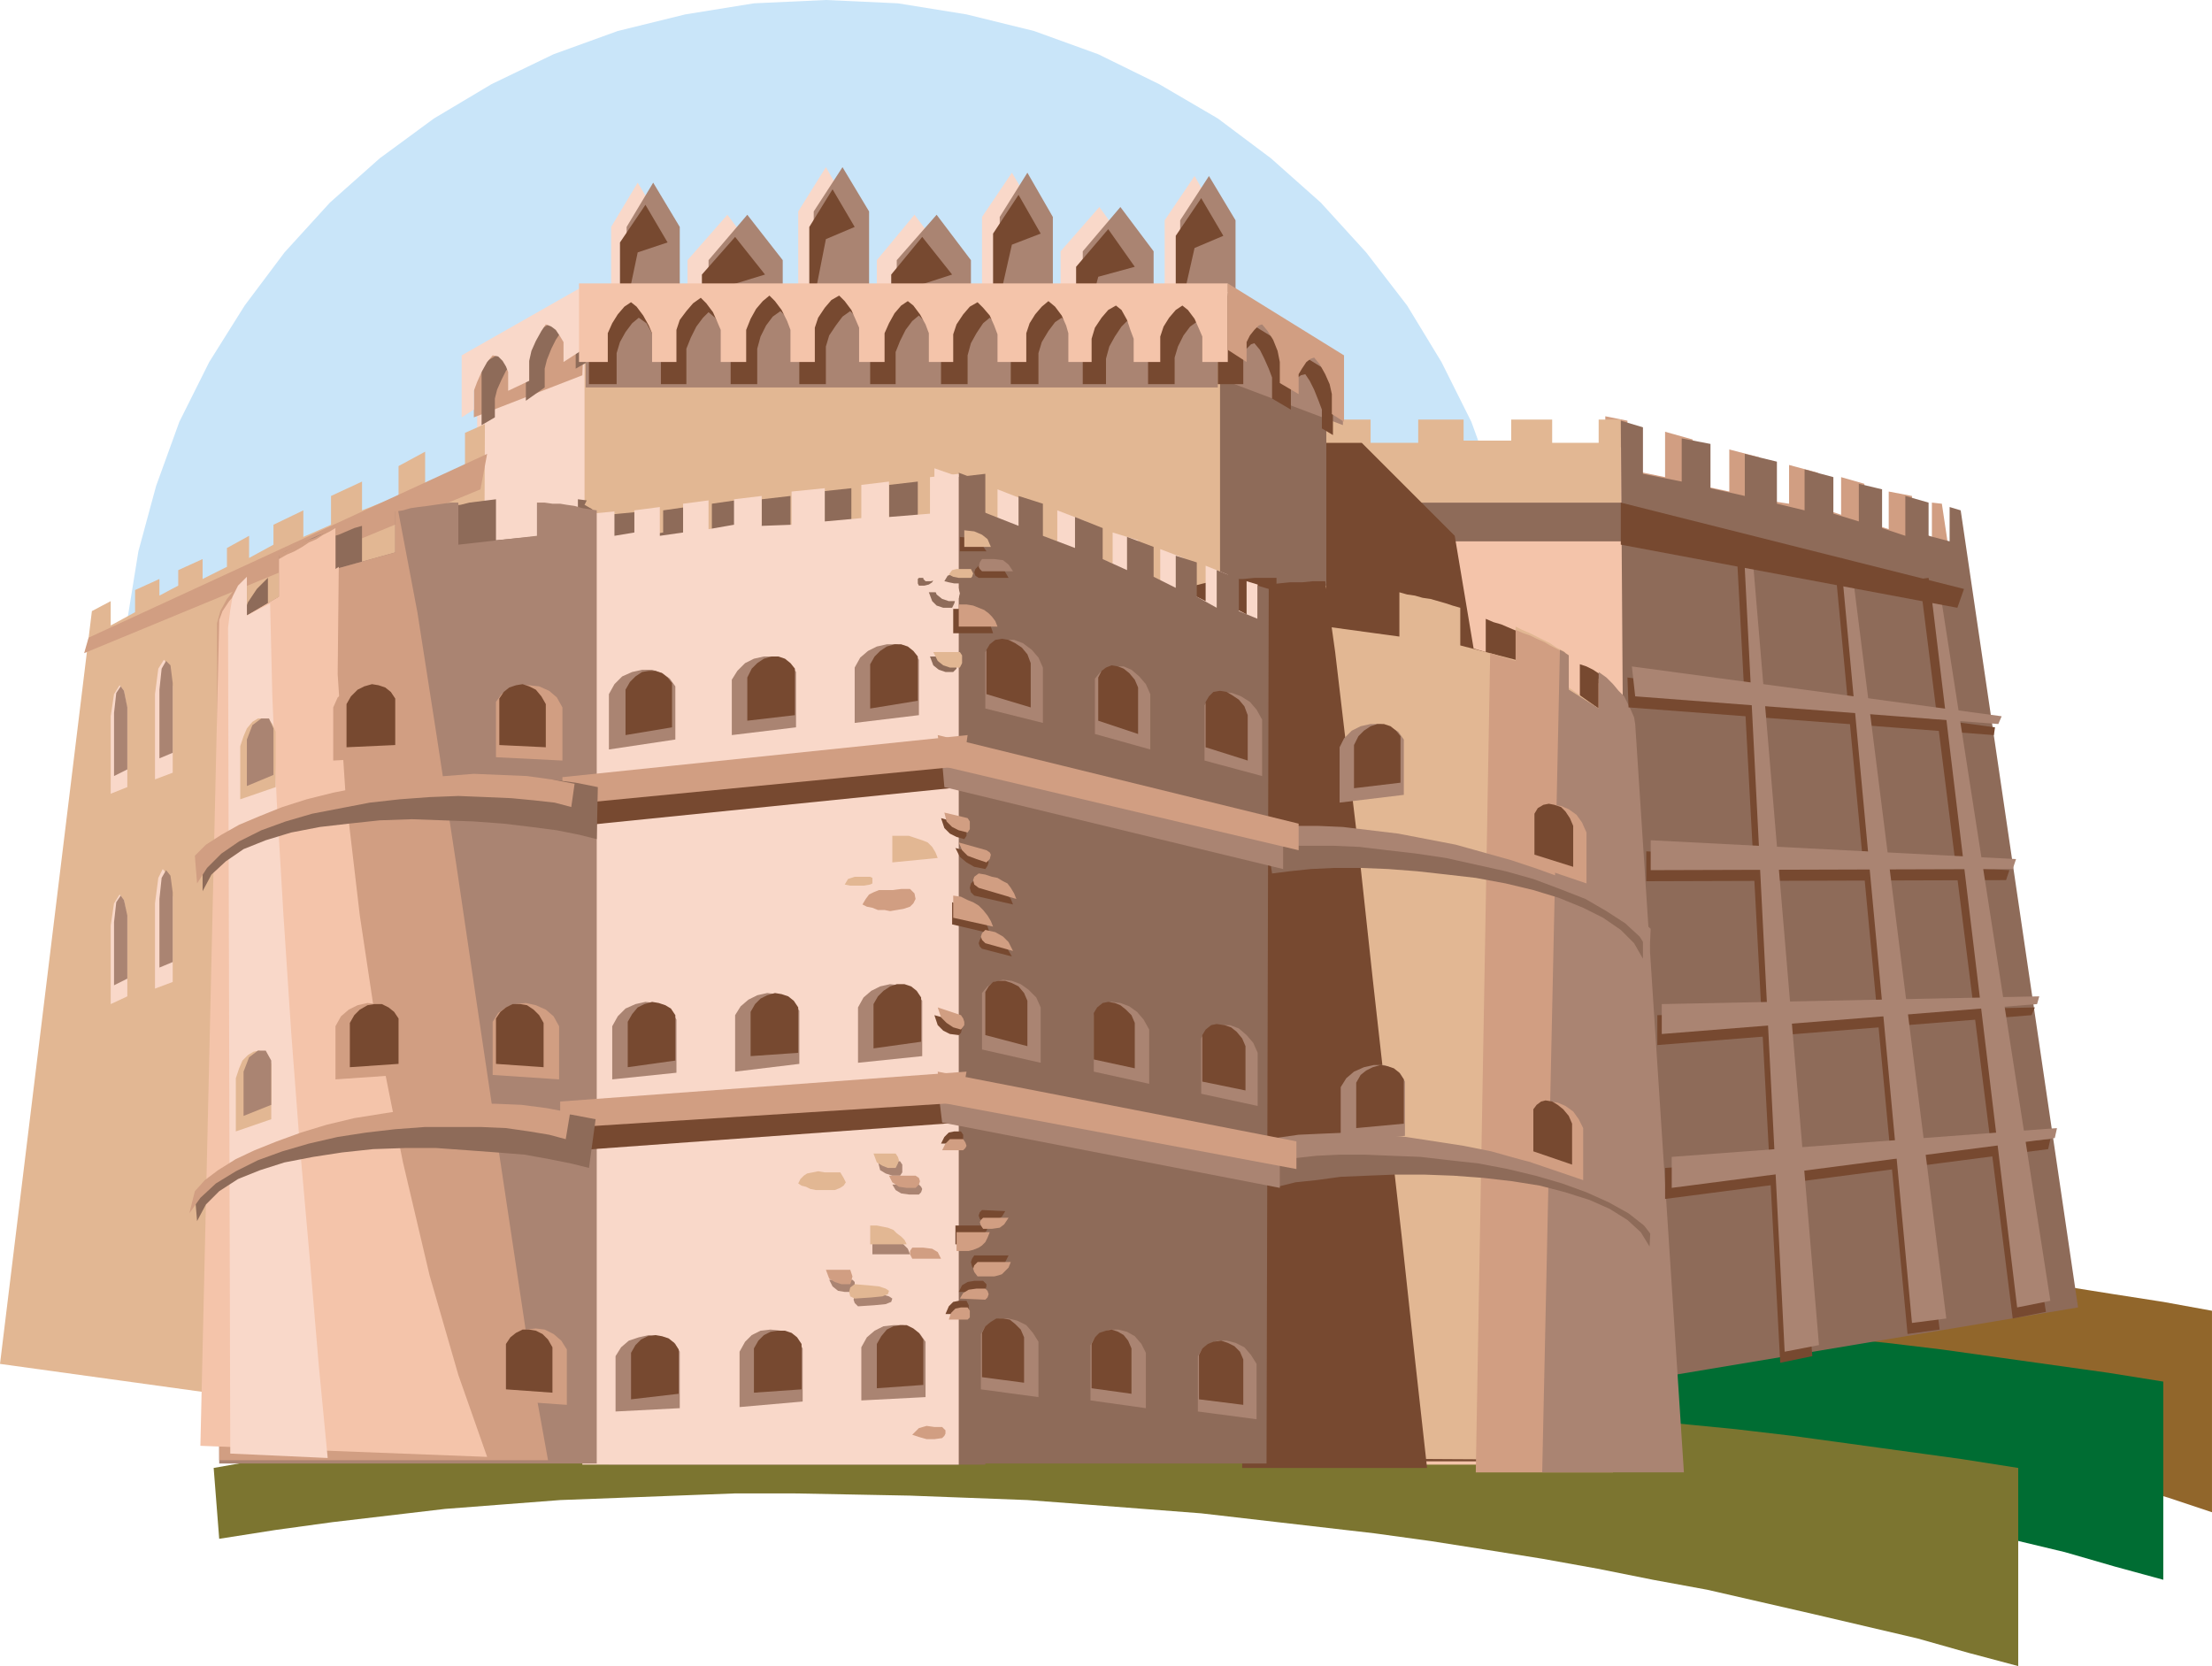 <svg xmlns="http://www.w3.org/2000/svg" fill-rule="evenodd" height="144.48" preserveAspectRatio="none" stroke-linecap="round" viewBox="0 0 1998 1505" width="1.998in"><style>.pen1{stroke:none}.brush5{fill:#d19e82}.brush7{fill:#f9d8c9}.brush8{fill:#aa8472}.brush9{fill:#774930}.brush10{fill:#e2b793}.brush11{fill:#f4c4aa}.brush12{fill:#8e6b59}</style><path class="pen1" style="fill:#91662b" d="m1998 1366-39-13-40-12-41-12-41-11-42-11-42-11-43-10-43-9-43-9-44-8-45-8-44-7-45-7-46-5-45-6-46-4-46-4-45-4-46-2-46-2-46-1h-92l-46 1-46 2-45 3-46 4-45 4-45 6-44 6-44 7-44 8-4-67 44-9 45-9 44-7 44-7 44-7 45-6 44-5 44-4 45-4 44-4 44-2 45-3 44-1 44-1 45-1 44 1h44l45 1 44 2 45 2 44 3 44 3 45 4 44 4 44 5 45 5 44 6 45 6 44 6 44 7 45 7 44 8v182z"/><path class="pen1" style="fill:#006d33" d="m1954 1427-44-12-45-13-46-11-46-11-47-11-47-11-48-9-49-10-49-9-49-8-50-8-51-7-50-6-51-6-51-6-51-4-52-4-51-4-52-2-52-2-52-1-52-1h-51l-52 2-51 2-52 2-51 4-51 4-50 6-51 6-49 7-50 8-5-64 50-9 50-9 50-8 50-7 49-6 50-6 50-5 50-5 50-4 50-3 50-3 50-2 50-2 49-1h100l50 1 50 1 50 1 50 3 50 3 50 3 50 4 50 4 50 5 50 5 50 5 50 6 50 7 50 7 50 7 50 8v179z"/><path class="pen1" style="fill:#7c7530" d="m1823 1505-45-12-46-13-47-11-47-11-48-11-48-11-49-9-50-10-50-9-50-8-51-8-51-7-52-6-52-6-52-6-52-4-52-4-53-4-53-2-53-2-52-1-53-1h-53l-53 2-52 2-53 2-52 4-52 4-51 6-51 6-51 7-51 8-5-64 51-9 51-9 51-8 51-7 51-6 50-6 51-5 51-5 51-4 51-3 51-3 51-2 51-2 51-1h102l51 1 50 1 51 1 51 3 51 3 51 3 51 4 51 4 51 5 51 5 51 5 51 6 51 7 51 7 51 7 51 8v179z"/><path class="pen1 brush5" d="m1754 455-9-1v31l-18-7v-30l-21-4v34l-22-7v-34l-21-6v34l-21-7v-31l-26-7v35l-27-4v-38l-27-7v38l-33-7v-40l-25-7v41l-34-7v-44l-20-4 4 869 408-70-108-720z"/><path class="pen1" style="fill:#c9e5f9" d="m746 0 65 3 62 10 61 15 58 21 55 27 53 31 48 36 45 40 41 45 37 48 31 51 27 54 21 58 16 59 10 62 3 63-3 63-10 62-16 59-21 57-27 55-31 51-37 48-41 44-45 40-48 36-53 32-55 26-58 21-61 15-62 10-65 3-65-3-62-10-61-15-58-21-56-26-52-32-49-36-45-40-41-44-36-48-32-51-27-55-21-57-16-59-10-62-3-63 3-63 10-62 16-59 21-58 27-54 32-51 36-48 41-45 45-40 49-36 52-31 56-27 58-21 61-15 62-10 65-3z"/><path class="pen1 brush7" d="m552 205 24-40 24 40v99h-48v-99z"/><path class="pen1 brush8" d="m566 205 24-40 24 40v101h-48V205z"/><path class="pen1 brush9" d="m560 219 23-34 20 34-27 9-16 76v-85z"/><path class="pen1 brush7" d="m887 196 27-40 24 40v100h-51V196z"/><path class="pen1 brush8" d="m903 196 25-40 23 40v100h-48V196z"/><path class="pen1 brush9" d="m897 211 23-35 20 35-26 10-17 75v-85z"/><path class="pen1 brush7" d="m721 191 25-40 23 40v101h-48V191z"/><path class="pen1 brush8" d="m735 191 26-40 24 40v101h-50V191z"/><path class="pen1 brush9" d="m731 205 21-34 20 34-26 11-15 76v-87z"/><path class="pen1 brush7" d="m1052 199 27-40 23 40v100h-50V199z"/><path class="pen1 brush8" d="m1066 199 26-40 24 40v100h-50V199z"/><path class="pen1 brush9" d="m1062 213 23-34 20 34-26 11-17 75v-86z"/><path class="pen1 brush7" d="m621 235 36-41 31 41v100h-67V235z"/><path class="pen1 brush8" d="m640 235 35-41 32 41v100h-67V235z"/><path class="pen1 brush9" d="m634 248 30-34 27 34-36 11-21 76v-87z"/><path class="pen1 brush7" d="m958 227 35-40 29 40v100h-64V227z"/><path class="pen1 brush8" d="m978 227 34-40 30 40v100h-64V227z"/><path class="pen1 brush9" d="m972 241 29-34 24 34-33 9-20 77v-86z"/><path class="pen1 brush7" d="m792 235 34-41 31 41v100h-65V235z"/><path class="pen1 brush8" d="m810 235 36-41 31 41v100h-67V235z"/><path class="pen1 brush9" d="m805 248 28-34 27 34-34 11-21 76v-87z"/><path class="pen1 brush10" d="M526 264h584v920H526V264z"/><path class="pen1 brush11" d="M1171 404h299v919h-299V404z"/><path class="pen1 brush12" d="M1180 454h287v35h-287v-35z"/><path class="pen1 brush10" d="M1177 379h61v21h43v-21h41v19h43v-19h37v21h42v-21h20v75h-287v-75z"/><path class="pen1 brush9" d="M1156 400h74l84 84 140 836h-298V400z"/><path class="pen1 brush7" d="m431 321 97-54v920h-97V321z"/><path class="pen1 brush5" d="m428 316 101-55-3 78-98 38v-61z"/><path class="pen1 brush12" d="m1198 315-96-54v926h96V315zm573 146-10-3v31l-19-5v-30l-21-6v36l-21-7v-35l-21-5v34l-23-7v-33l-26-7v37l-25-6v-38l-29-7v38l-31-7v-40l-26-5v39l-35-7v-42l-20-6 6 869 407-68-106-720z"/><path class="pen1 brush10" d="m83 552 17-9v22l22-12v-20l22-10v15l17-9v-14l22-10v18l22-11v-17l20-11v20l22-12v-18l27-13v24l25-11v-26l28-13v26l33-13v-27l24-13v29l36-13v-33l18-8-4 909-434-60 83-680z"/><path class="pen1 brush9" d="m1079 529 8-2 9-2 9-1 9-1h9l10-1h20v37l72 7v-37l8 1 7 1 8 1 8 2 8 1 8 2 7 1 8 2v33l55 16v-30l7 3 7 2 7 3 7 3 7 3 6 3 7 3 6 4v30l31 17v-30l6 2 6 3 6 4 5 3 4 5 4 4 2 5 1 5-8 669h-380l6-771z"/><path class="pen1 brush10" d="m1133 535 8-1 7-1 8-1 8-1 8-1h9l8-1h9v37l66 9v-40l7 2 7 1 7 2 7 1 7 2 7 2 6 2 7 2v34l50 13v-30l6 3 7 3 6 3 6 3 6 3 6 4 6 3 5 4v29l27 19v-27l10 11 7 11 6 12 3 11-3 661-338-2 4-782z"/><path class="pen1 brush5" d="m1369 569 7 3 6 2 6 3 7 3 5 3 6 3 6 3 5 4v30l27 17v-23l5 8 4 7 3 9 2 9-1 680h-124l13-740 23 7v-28z"/><path class="pen1 brush8" d="m1409 587 2 1 2 1 1 1 3 2v31l27 17v-33l7 5 6 6 5 6 5 5 3 6 3 6 3 7 1 6 44 676h-128l16-743z"/><path class="pen1 brush9" d="m1117 533 9-2 9-1 10-2 10-1 10-1h11l10-1h11l9 64 10 85 12 100 12 111 13 116 13 115 12 111 11 99h-167l-5-793z"/><path class="pen1 brush5" d="M440 410 80 576l-4 14 358-148 6-32z"/><path class="pen1 brush12" d="m1143 749 21-1h22l23 1 25 3 25 4 26 4 25 6 25 7 25 8 23 8 22 9 21 9 18 9 16 10 14 10 10 10v20l-8-14-12-12-16-11-18-9-22-9-23-7-25-6-27-5-26-3-27-3-26-2-25-1h-24l-21 1-19 2-16 2-6-40zm7 283 20-3 23-2h23l25 1 25 3 25 3 26 4 25 5 24 7 24 6 22 8 21 7 18 9 16 8 14 9 10 9-1 20-8-13-12-11-16-10-18-8-22-7-23-6-25-4-26-3-27-2-27-1h-26l-25 1-24 1-22 3-19 2-16 4-4-40z"/><path class="pen1 brush8" d="m1147 748 20-2h23l23 1 25 3 25 3 26 5 26 5 25 7 25 7 24 8 22 8 21 9 19 9 16 9 14 10 10 9-1 21-9-14-13-12-17-11-19-11-23-9-24-9-25-7-27-6-27-6-27-4-26-3-25-3-23-1h-40l-15 2-3-18zm5 280 21-3 22-1 24-1 25 2 26 2 26 4 26 4 25 5 25 7 23 6 22 8 20 8 18 8 15 8 12 9 9 9 4 17-10-13-14-11-18-10-20-9-22-8-24-7-25-6-26-5-27-3-26-3-26-1-24-1h-23l-21 1-18 2-15 3-4-21z"/><path class="pen1 brush7" d="m844 423 23 8v27l34 11v-27l23 9v27l31 11v-28l26 10v28l24 10v-28l23 7v27l20 10v-29l21 8v29l20 10v-32l20 8v27l17 9v-30l10 3-1 788H844V423z"/><path class="pen1 brush12" d="m866 427 21 8v27l33 13v-27l22 7v29l29 11v-28l25 10v28l22 10v-30l24 9v27l20 10v-29l19 6v31l18 10v-34l20 8v29l17 7v-30l10 3-2 790H866V427z"/><path class="pen1 brush12" d="m890 428-26 3v33l-35 3v-32l-26 3v30l-34 3v-30l-28 3v30l-27 1v-27l-26 3v23l-24 4v-26l-21 3v26l-23 3v-26l-21 3v20l-19 3v-22l-31 3 1 858h340V428z"/><path class="pen1 brush7" d="m866 428-26 3v33l-37 3v-32l-25 3v30l-33 3v-30l-30 3v30l-27 1v-27l-25 3v23l-23 4v-26l-23 3v26l-21 3v-26l-23 3v20l-18 3v-22l-32 3 3 858h340V428z"/><path class="pen1 brush12" d="m535 460-7-4 1-2 1-2-8-1v30l-74 7v-37l-8 1-8 1-8 1-8 2-8 1-8 1-8 2-8 1v35l-57 16v-37l-7 2-7 3-7 3-7 2-7 3-6 3-6 4-6 3v38l-32 17v-31l-10 10-8 12-5 13-4 13 2 745h318V460z"/><path class="pen1 brush8" d="m539 461-6-1-7-1-7-2-7-1-6-1h-7l-7-1h-7v30l-71 8v-38h-7l-7 1-7 1-7 1-8 1-7 1-7 2-7 1v37l-54 15v-36l-7 3-7 2-7 3-6 3-6 3-6 3-6 3-6 4v37l-29 17v-31l-9 11-8 12-5 12-3 13v749h341V461z"/><path class="pen1 brush5" d="M359 458h-1l-1 1v40l-54 15v-36l-6 2-7 3-6 3-6 2-7 3-6 3-7 4-6 3v38l-29 17v-35l-10 10-8 10-6 11-3 11 2 756h297l-15-83-15-100-17-113-18-121-18-122-18-118-17-109-18-95z"/><path class="pen1 brush11" d="m303 477-5 3-6 3-6 4-7 3-6 4-7 4-7 3-7 4v34l-29 17v-30l-9 9-7 8-6 9-3 8-17 746 259 10-26-74-26-90-24-102-22-110-17-113-13-111-7-107 1-97-3 2v-37z"/><path class="pen1 brush7" d="m223 521-8 8-5 10-2 12-2 16 2 746 88 4-8-83-8-95-9-102-8-105-7-106-6-102-4-95-2-84-21 11v-35z"/><path class="pen1 brush9" d="m873 678-350 40v28l345-35 5-33zm-3 303-348 31v27l345-25 3-33z"/><path class="pen1 brush8" d="m850 677 309 81v27l-306-74-3-34zm-3 304 309 65v27l-305-59-4-33z"/><path class="pen1 brush5" d="m874 664-366 38v25l362-35 4-28zm-1 304-367 27v24l362-23 5-28z"/><path class="pen1 brush5" d="m847 664 326 80v24l-322-76-4-28zm0 304 324 63v25l-321-60-3-28z"/><path class="pen1 brush12" d="m540 711-20-4-23-3-24-1h-26l-26 2-27 2-27 4-26 5-27 6-25 7-23 7-22 8-19 9-17 9-14 10-11 10v23l8-15 13-12 16-11 20-8 23-7 26-5 26-3 28-3 29-1 28 1 28 1 27 2 25 3 23 3 20 4 16 4 1-47zm-2 300-21-4-23-3-25-1h-26l-26 1-28 3-27 3-27 5-26 6-26 6-24 7-22 8-19 9-17 9-14 9-11 10 2 24 8-15 12-12 17-11 20-8 22-7 26-5 26-4 28-3 29-1h28l28 2 27 2 25 2 22 4 20 4 16 4 6-44z"/><path class="pen1 brush5" d="m519 708-21-4-22-3-24-1-24-1-26 2-25 2-26 3-25 5-25 5-24 6-22 7-20 8-19 8-16 9-14 9-10 10 2 25 9-14 13-13 16-11 20-10 22-8 24-7 26-5 26-5 27-3 27-2 26-1 25 1 23 1 21 2 18 2 15 4 3-21zm-4 297-21-4-23-3-24-1h-25l-26 2-25 3-26 4-25 4-25 6-23 7-22 8-20 8-17 8-16 10-12 9-9 10-5 20 10-14 14-13 18-11 20-10 22-8 24-7 26-6 26-4 26-3 27-2h50l23 1 21 3 18 3 15 4 4-24z"/><path class="pen1 brush12" d="m435 329 101-60v55l-16 9v-17l-2-5-3-5-4-4-5-1-4 6-4 8-4 10-2 8v17l-17 12v-18l-2-5-3-5-5-3-4-1-4 5-4 8-4 9-2 8v17l-12 7v-55z"/><path class="pen1 brush7" d="m417 321 109-62v57l-17 11v-18l-3-5-4-6-4-3-5-2-4 6-5 9-4 9-2 9v18l-19 9v-17l-2-5-3-5-4-4-5-1-5 6-5 9-4 9-3 8v17l-11 7v-56z"/><path class="pen1 brush8" d="m1213 324-101-54 3 77 98 37v-60z"/><path class="pen1 brush9" d="m1204 338-101-62v56l17 11v-19l2-4 4-5 4-4 3-1 5 6 4 8 4 9 3 8v19l17 10v-18l2-5 3-5 4-3 4-1 4 6 4 8 4 10 3 8v17l10 6v-55z"/><path class="pen1 brush8" d="M529 261h571v89H529v-89z"/><path class="pen1 brush9" d="M532 267h591v80h-23v-24l-3-9-4-10-6-9-5-5-7 5-6 8-5 10-3 10v24h-24v-23l-3-8-5-11-5-9-6-6-5 5-6 9-5 9-3 11v23h-21v-28l-3-8-5-10-5-9-6-5-6 4-6 8-6 10-3 10v28h-25v-26l-3-10-5-10-5-9-6-5-6 5-6 9-5 9-3 11v26h-24v-29l-3-8-5-10-6-9-6-6-6 5-6 8-5 10-4 10v29h-23v-34l-3-8-4-10-6-9-5-5-7 5-6 8-6 9-3 10v34h-24v-32l-2-9-5-10-5-10-5-5-7 5-6 8-5 10-3 11v32h-24v-32l-3-8-5-10-6-10-6-5-5 5-6 8-5 10-4 10v32h-23v-28l-3-8-5-10-5-9-7-5-6 5-6 8-5 9-3 10v28h-25v-80z"/><path class="pen1 brush11" d="M523 256h586v71h-23v-23l-3-7-4-9-6-8-5-4-6 4-6 7-5 8-3 9v23h-24v-21l-3-8-3-9-5-9-5-4-7 4-6 7-6 9-3 10v21h-21v-26l-2-7-4-9-6-8-6-5-6 5-6 7-5 8-3 9v26h-26v-25l-3-8-4-9-6-7-5-5-7 4-6 7-6 9-3 9v25h-22v-26l-3-8-5-9-6-8-5-4-6 4-6 7-5 9-4 9v26h-23v-31l-3-7-4-9-6-8-5-5-7 4-6 7-6 9-3 9v31h-22v-29l-3-8-5-10-6-8-5-5-6 5-6 7-5 9-4 10v29h-23v-29l-3-7-4-9-6-8-5-5-7 5-6 7-6 8-3 9v29h-22v-26l-3-7-5-9-6-8-5-4-6 4-6 7-5 8-4 9v26h-26v-71z"/><path class="pen1 brush5" d="m1214 321-105-65v60l17 11v-18l3-6 4-5 4-4 3-1 5 6 5 8 4 10 2 10v19l17 10v-18l3-5 4-6 4-3 3-1 5 6 5 9 4 9 2 9v18l11 7v-60z"/><path class="pen1 brush9" d="m1569 504 39 727 29-6-59-724-9 3z"/><path class="pen1 brush9" d="m1801 664-330-25-1-27 332 45-1 7zm11 131-325 1v-27l328 17-3 9zm23 122-338 27v-27l341-7-3 7zm15 121-346 45v-28l348-26-2 9z"/><path class="pen1 brush9" d="m1657 506 66 699 29-4-88-697-7 2zm77 17 84 668 30-6-106-663-8 1z"/><path class="pen1 brush8" d="m1575 494 37 727 31-6-61-724-7 3z"/><path class="pen1 brush8" d="m1805 654-328-25-3-27 334 45-3 7zm13 131-327 1v-27l330 17-3 9zm22 122-339 27v-27l341-7-2 7zm16 121-346 45v-28l348-26-2 9z"/><path class="pen1 brush8" d="m1664 519 63 676 31-4-85-675-9 3zm80 14 78 648 30-6-100-643-8 1z"/><path class="pen1 brush9" d="m1464 454 310 78-6 17-304-57v-38z"/><path class="pen1 brush8" d="m772 603 5-9 7-6 8-4 9-2h9l8 3 7 4 5 7v50l-58 7v-50z"/><path class="pen1 brush9" d="m786 600 4-7 5-5 6-4 7-2h6l6 2 5 4 4 5v40l-43 7v-40z"/><path class="pen1 brush8" d="m1210 675 4-8 7-7 8-4 9-2h9l9 3 7 4 5 7v50l-58 7v-50z"/><path class="pen1 brush9" d="m1223 673 4-8 5-5 6-4 6-2h6l6 2 5 4 4 5v42l-42 5v-39z"/><path class="pen1 brush8" d="m942 603-4-9-6-7-8-6-8-3h-8l-8 1-6 4-4 6v51l52 13v-50z"/><path class="pen1 brush9" d="m931 599-3-8-5-6-6-4-6-3-6-1-6 1-5 4-3 5v40l40 12v-40z"/><path class="pen1 brush8" d="m775 910 5-9 7-6 8-4 9-2 9 1 8 2 7 5 5 7v50l-58 6v-50z"/><path class="pen1 brush9" d="m789 907 4-7 5-5 6-4 6-2h7l6 2 5 4 4 6v40l-43 6v-40z"/><path class="pen1 brush8" d="m1211 982 5-8 7-6 9-4 9-2h9l8 3 7 5 4 7v49l-58 6v-50z"/><path class="pen1 brush9" d="m1225 978 4-7 5-4 6-3 7-2 6 1 6 2 5 4 4 6v40l-43 4v-41z"/><path class="pen1 brush8" d="m940 910-4-9-7-7-7-5-8-3-8-1-8 2-6 4-5 6v51l53 12v-50z"/><path class="pen1 brush9" d="m928 904-3-7-5-6-6-3-6-2h-6l-5 1-4 4-3 5v39l38 10v-41z"/><path class="pen1 brush8" d="m778 1217 5-9 7-6 8-4 9-1h9l8 3 7 5 5 7v50l-58 3v-48z"/><path class="pen1 brush9" d="m792 1214 4-7 5-6 6-3 6-1h6l6 3 5 4 4 6v41l-42 3v-40z"/><path class="pen1 brush8" d="m938 1212-5-8-6-7-8-4-8-2h-8l-7 3-6 4-4 7v50l52 7v-50z"/><path class="pen1 brush9" d="m925 1208-3-7-5-5-5-4-6-1h-6l-5 3-5 4-3 6v40l38 5v-41z"/><path class="pen1 brush8" d="m661 614 5-8 7-7 8-4 9-2h9l8 3 7 4 5 7v50l-58 7v-50z"/><path class="pen1 brush9" d="m675 612 4-8 5-5 6-4 7-2h6l6 2 5 4 4 5v42l-43 5v-39z"/><path class="pen1 brush8" d="m1039 627-4-9-6-7-7-6-7-3h-8l-7 1-6 4-5 6v50l50 14v-50z"/><path class="pen1 brush9" d="m1028 621-3-7-5-6-5-4-5-2-6-1-5 2-4 3-3 6v39l36 12v-42z"/><path class="pen1 brush8" d="m664 917 5-8 7-6 8-4 9-2 9 1 8 3 7 5 5 7v48l-58 7v-51z"/><path class="pen1 brush9" d="m678 914 4-7 5-5 6-3 7-2 6 1 6 2 5 4 4 6v41l-43 3v-40z"/><path class="pen1 brush8" d="m1038 930-5-9-6-7-7-5-8-3-8-1-7 2-5 4-4 6v51l50 11v-49z"/><path class="pen1 brush9" d="m1025 924-3-7-5-5-5-4-5-2-6-1-5 1-5 4-3 5v42l37 8v-41z"/><path class="pen1 brush8" d="m668 1221 5-9 6-6 8-4 9-1 9 1 8 3 7 5 5 8v48l-57 5v-50z"/><path class="pen1 brush9" d="m681 1218 4-7 5-5 6-3 6-1h7l6 2 5 4 4 6v41l-43 3v-40z"/><path class="pen1 brush8" d="m1035 1222-4-8-6-7-7-4-8-2h-8l-7 3-6 4-4 7v50l50 7v-50z"/><path class="pen1 brush9" d="m1022 1218-3-7-4-5-5-3-6-2-5 1-6 2-4 4-3 6v40l36 5v-41z"/><path class="pen1 brush8" d="m550 627 5-9 7-7 9-4 9-2h9l9 3 7 5 5 7v48l-60 9v-50z"/><path class="pen1 brush9" d="m565 623 4-7 5-5 6-4 6-1h6l6 2 5 4 4 5v40l-42 7v-41z"/><path class="pen1 brush8" d="m1140 650-5-9-6-7-8-5-8-3-8-1-7 2-6 4-4 6v50l52 14v-51z"/><path class="pen1 brush9" d="m1127 646-3-8-5-6-6-4-5-3-6-1-6 1-4 4-3 5v41l38 12v-41z"/><path class="pen1 brush8" d="m553 927 5-9 7-7 9-4 9-2 9 1 8 2 7 6 4 7v48l-58 6v-48z"/><path class="pen1 brush9" d="m567 923 4-7 5-6 6-3 7-2 6 1 6 2 5 3 4 6v41l-43 6v-41z"/><path class="pen1 brush8" d="m1136 951-4-9-6-7-7-6-8-3h-8l-8 1-6 4-4 7v50l51 11v-48z"/><path class="pen1 brush9" d="m1125 945-3-7-5-6-5-4-6-2-7-1-5 1-5 4-3 5v42l39 8v-40z"/><path class="pen1 brush8" d="m556 1225 5-8 7-6 9-3 9-2 9 1 8 2 7 5 4 7v51l-58 3v-50z"/><path class="pen1 brush9" d="m570 1222 4-7 5-5 6-3 7-1 6 1 6 2 5 4 4 6v40l-43 5v-42z"/><path class="pen1 brush5" d="m508 639-5-9-7-6-9-4-9-1h-9l-9 3-7 5-5 7v50l60 3v-48z"/><path class="pen1 brush9" d="m493 636-4-7-5-6-6-3-6-2-6 1-6 2-5 4-4 6v42l42 2v-39z"/><path class="pen1 brush5" d="m301 639 4-9 7-6 8-4 9-1h9l9 3 7 5 5 7v50l-58 3v-48z"/><path class="pen1 brush9" d="m313 636 4-7 6-6 6-3 7-2 6 1 6 2 5 4 4 6v42l-44 2v-39z"/><path class="pen1 brush5" d="m1433 752-4-9-5-7-7-5-7-3-8-1-7 1-5 3-4 6v45l47 16v-46z"/><path class="pen1 brush9" d="m1421 746-3-7-4-6-4-4-6-2-5-1-5 1-5 3-3 5v37l35 11v-37z"/><path class="pen1 brush5" d="m505 927-5-9-7-6-9-4-9-2-9 1-9 3-7 5-5 8v48l60 4v-48z"/><path class="pen1 brush9" d="m491 924-4-7-5-5-6-4-6-1h-7l-6 3-5 4-4 6v41l43 3v-40z"/><path class="pen1 brush5" d="m303 927 5-9 7-6 8-4 9-2 9 1 8 3 7 5 5 8v48l-58 4v-48zm1127 92-4-8-5-7-7-5-7-3-8-1-7 1-5 3-4 6v45l47 16v-47z"/><path class="pen1 brush9" d="m316 924 4-7 5-5 7-4 6-1h7l6 3 5 4 4 6v41l-44 3v-40zm1104 91-3-7-5-6-5-4-5-3-6-1-4 1-4 3-3 4v38l35 12v-37z"/><path class="pen1 brush5" d="m512 1219-5-8-7-6-8-4-8-1-9 1-8 3-7 5-5 8v48l57 4v-50z"/><path class="pen1 brush9" d="m499 1217-4-7-5-5-6-3-6-1h-6l-6 3-5 4-4 6v41l42 3v-41z"/><path class="pen1 brush10" d="m217 674 3-9 3-7 5-6 5-3h5l5 1 3 4 3 7v50l-32 11v-48zm-4 300 3-9 3-7 5-5 5-3 5-1 5 2 3 4 3 6v50l-32 11v-48z"/><path class="pen1 brush8" d="m223 668 5-13 8-6h7l4 9v42l-24 10v-42z"/><path class="pen1 brush7" d="m100 647 3-20 5-8 4 5 3 17v70l-15 6v-70z"/><path class="pen1 brush8" d="m103 644 2-18 4-6 3 4 3 15v56l-12 6v-57z"/><path class="pen1 brush7" d="m100 836 3-20 5-8 4 5 3 17v70l-15 7v-71z"/><path class="pen1 brush8" d="m103 833 2-18 4-6 3 4 3 14v57l-12 6v-57z"/><path class="pen1 brush7" d="m140 627 3-23 5-8 5 5 3 19v78l-16 6v-77z"/><path class="pen1 brush8" d="m144 623 2-19 4-7 4 4 2 16v63l-12 5v-62z"/><path class="pen1 brush7" d="m140 816 3-23 4-8 5 6 4 19v77l-16 6v-77z"/><path class="pen1 brush8" d="m144 812 2-19 4-7 4 5 2 15v63l-12 5v-62zm76 156 5-13 8-6h7l5 9v40l-25 10v-40zm915 264-5-8-6-7-8-4-8-2h-8l-8 3-6 4-4 7v50l53 7v-50z"/><path class="pen1 brush9" d="m1123 1228-3-7-5-5-6-3-6-2-7 1-5 2-5 4-3 6v40l40 5v-41zM860 815l6 2 6 2 5 2 5 3 4 4 3 4 3 5 2 6-34-8v-20zm20-20 7 1 6 2 5 2 5 2 4 3 3 3 3 4 2 5-35-8-3-3-1-4 1-4 3-3zm10-10-10-2-7-4-6-5-4-8 27 7 2 3 1 3-1 3-2 3zm-19-27-7-2-6-3-5-5-3-9 21 6 2 3v7l-2 3zm-5 177-8-1-6-3-5-5-3-9 22 6 2 2 1 4-1 4-2 2zm21-89 10 3 7 3 6 5 4 7-27-7-2-2-1-3 1-3 2-3zm-24 278h10l5-1 4-2 3-2 3-4 3-3 2-5h-30v17zm17 23h11l5-1 4-1 4-1 3-2 2-4 2-4h-31l-2 3-1 3 1 4 2 3zm8 10h-8l-6 1-5 3-3 6h22l2-2 1-3v-2l-3-3zm-15 18h-7l-5 1-4 4-3 7h19l2-2v-6l-2-4zm-5-153h-6l-5 1-4 4-3 6h18l1-2 1-2v-4l-2-3zm19 81h7l6-1 5-3 3-5-21-1-2 2-1 3 1 3 2 2z"/><path class="pen1 brush5" d="m861 809 7 1 6 3 5 2 5 3 4 4 4 5 3 5 2 5-36-8v-20zm3 321h11l4-1 5-2 3-2 3-3 2-4 2-5h-30v17zm20-341 6 1 6 2 5 1 5 3 4 2 3 4 3 5 2 5-34-10-4-3-1-4 1-3 4-3zm-1 364h15l4-1 3-1 3-3 3-3 2-5h-30l-3 3-1 3 1 3 3 4zm8-374-9-3-8-3-5-5-3-7 25 7 3 2 1 2-1 4-3 3zm-1 385h-8l-7 1-5 3-3 5 23 1 2-2 1-3-1-3-2-2zm-16-412-8-2-6-3-5-5-2-8 21 5 2 3v7l-2 3zm0 429h-6l-5 1-4 4-2 6h17l2-2v-6l-2-3zm-6-251-7-2-6-4-5-5-3-9 21 7 2 3 1 3v3l-3 4zm2 99h-12l-4 4-3 6h19l2-2 1-2-1-3-2-3zm20-189 9 2 7 4 5 5 4 8-25-7-3-3-1-3 1-3 3-3zm-2 270h8l7-1 4-3 4-6h-23l-2 2-1 2 1 3 2 3z"/><path class="pen1 brush8" d="M788 1114h6l6 1 5 2 5 2 3 2 4 4 3 3 2 5h-34v-19zm-13 53 12 1 9 1 7 2 3 2-1 3-5 2-10 1-15 1-3-3-1-3 1-4 3-3zm55-88h-9l-7-1-5-3-3-5h24l2 2 1 2-1 3-2 2zm-17-17h-7l-6-2-5-3-2-8h20l2 3v7l-2 3zm-43 105h-7l-6-1-5-4-3-6h21l2 2v6l-2 3z"/><path class="pen1 brush10" d="M786 1107h6l5 1 5 1 5 2 3 3 4 3 3 3 2 4h-33v-17zm-14 53 12 1 10 1 6 2 3 2-1 3-5 2-10 1-15 1-4-2-1-4 1-4 4-3z"/><path class="pen1 brush5" d="M827 1073h-8l-7-1-6-4-3-6h24l3 2 1 3-1 3-3 3z"/><path class="pen1 brush10" d="M809 1055h-7l-5-2-5-3-3-8h20l2 3 1 3-1 3-2 4z"/><path class="pen1 brush5" d="M768 1160h-8l-6-2-5-3-3-8h22l1 3 1 3-1 4-1 3zm56-33h10l8 1 5 3 3 6h-26l-1-2-1-2v-3l2-3z"/><path class="pen1 brush9" d="m867 485 9 1 6 2 5 4 4 6h-24v-13z"/><path class="pen1 brush10" d="m871 479 9 1 7 3 5 4 3 7h-24v-15z"/><path class="pen1 brush9" d="M861 550h7l6 1 6 1 5 3 4 3 3 4 3 4 2 6h-36v-22z"/><path class="pen1 brush5" d="M866 546h7l6 1 5 2 5 2 4 3 3 3 3 4 2 5h-35v-20z"/><path class="pen1 brush12" d="M871 519h-12l-3 1-3 5 4 1 5 1h5l4-1 2-1v-4l-2-2z"/><path class="pen1 brush10" d="M877 514h-13l-4 1-3 4 4 2 5 1h11l1-1 1-3-1-2-1-2z"/><path class="pen1 brush12" d="M861 607h-7l-6-2-5-4-3-8h21l2 3 1 4v4l-3 3z"/><path class="pen1 brush10" d="M867 603h-9l-6-2-5-4-4-8h24l2 3v7l-2 4z"/><path class="pen1 brush12" d="M860 549h-8l-6-2-4-4-3-8h21l2 3 1 3-1 4-2 4z"/><path class="pen1 brush7" d="M864 543h-7l-6-2-5-4-3-8h21l2 3 1 4-1 4-2 3zm-58 23h6l5-1 3-4 3-6h-17l-2 2v6l2 3z"/><path class="pen1 brush12" d="M830 529h5l4-1 3-2 2-4h-14l-1 1v4l1 2z"/><path class="pen1 brush7" d="M836 525h5l3-1 3-3 2-5h-13l-2 2v5l2 2z"/><path class="pen1 brush9" d="m884 511 9-1 8 2 6 3 4 7h-27l-3-2-1-3 1-3 3-3z"/><path class="pen1 brush8" d="M887 505h11l8 1 5 4 4 6h-28l-2-2-1-2 1-4 2-3z"/><path class="pen1 brush10" d="M806 755h15l6 2 6 2 5 2 4 4 3 5 2 5-41 4v-24z"/><path class="pen1 brush5" d="M822 803h-8l-8 1h-12l-5 2-4 2-3 4-3 5 4 2 5 1 5 2h6l5 1 6-1 6-1 6-2 3-3 2-4-1-5-4-4z"/><path class="pen1 brush10" d="M786 792h-14l-6 2-3 5 5 1h12l6-1 2-1v-5l-2-1zm-27 267h-14l-6-1-5 1-5 1-3 2-3 3-2 4 3 2 4 1 4 2 5 1h17l5-2 3-2 2-3-2-4-3-5z"/><path class="pen1 brush5" d="M851 1289h-7l-7-1-7 2-6 6 6 2 7 2h7l7-1 2-2 1-2v-3l-3-3z"/></svg>
